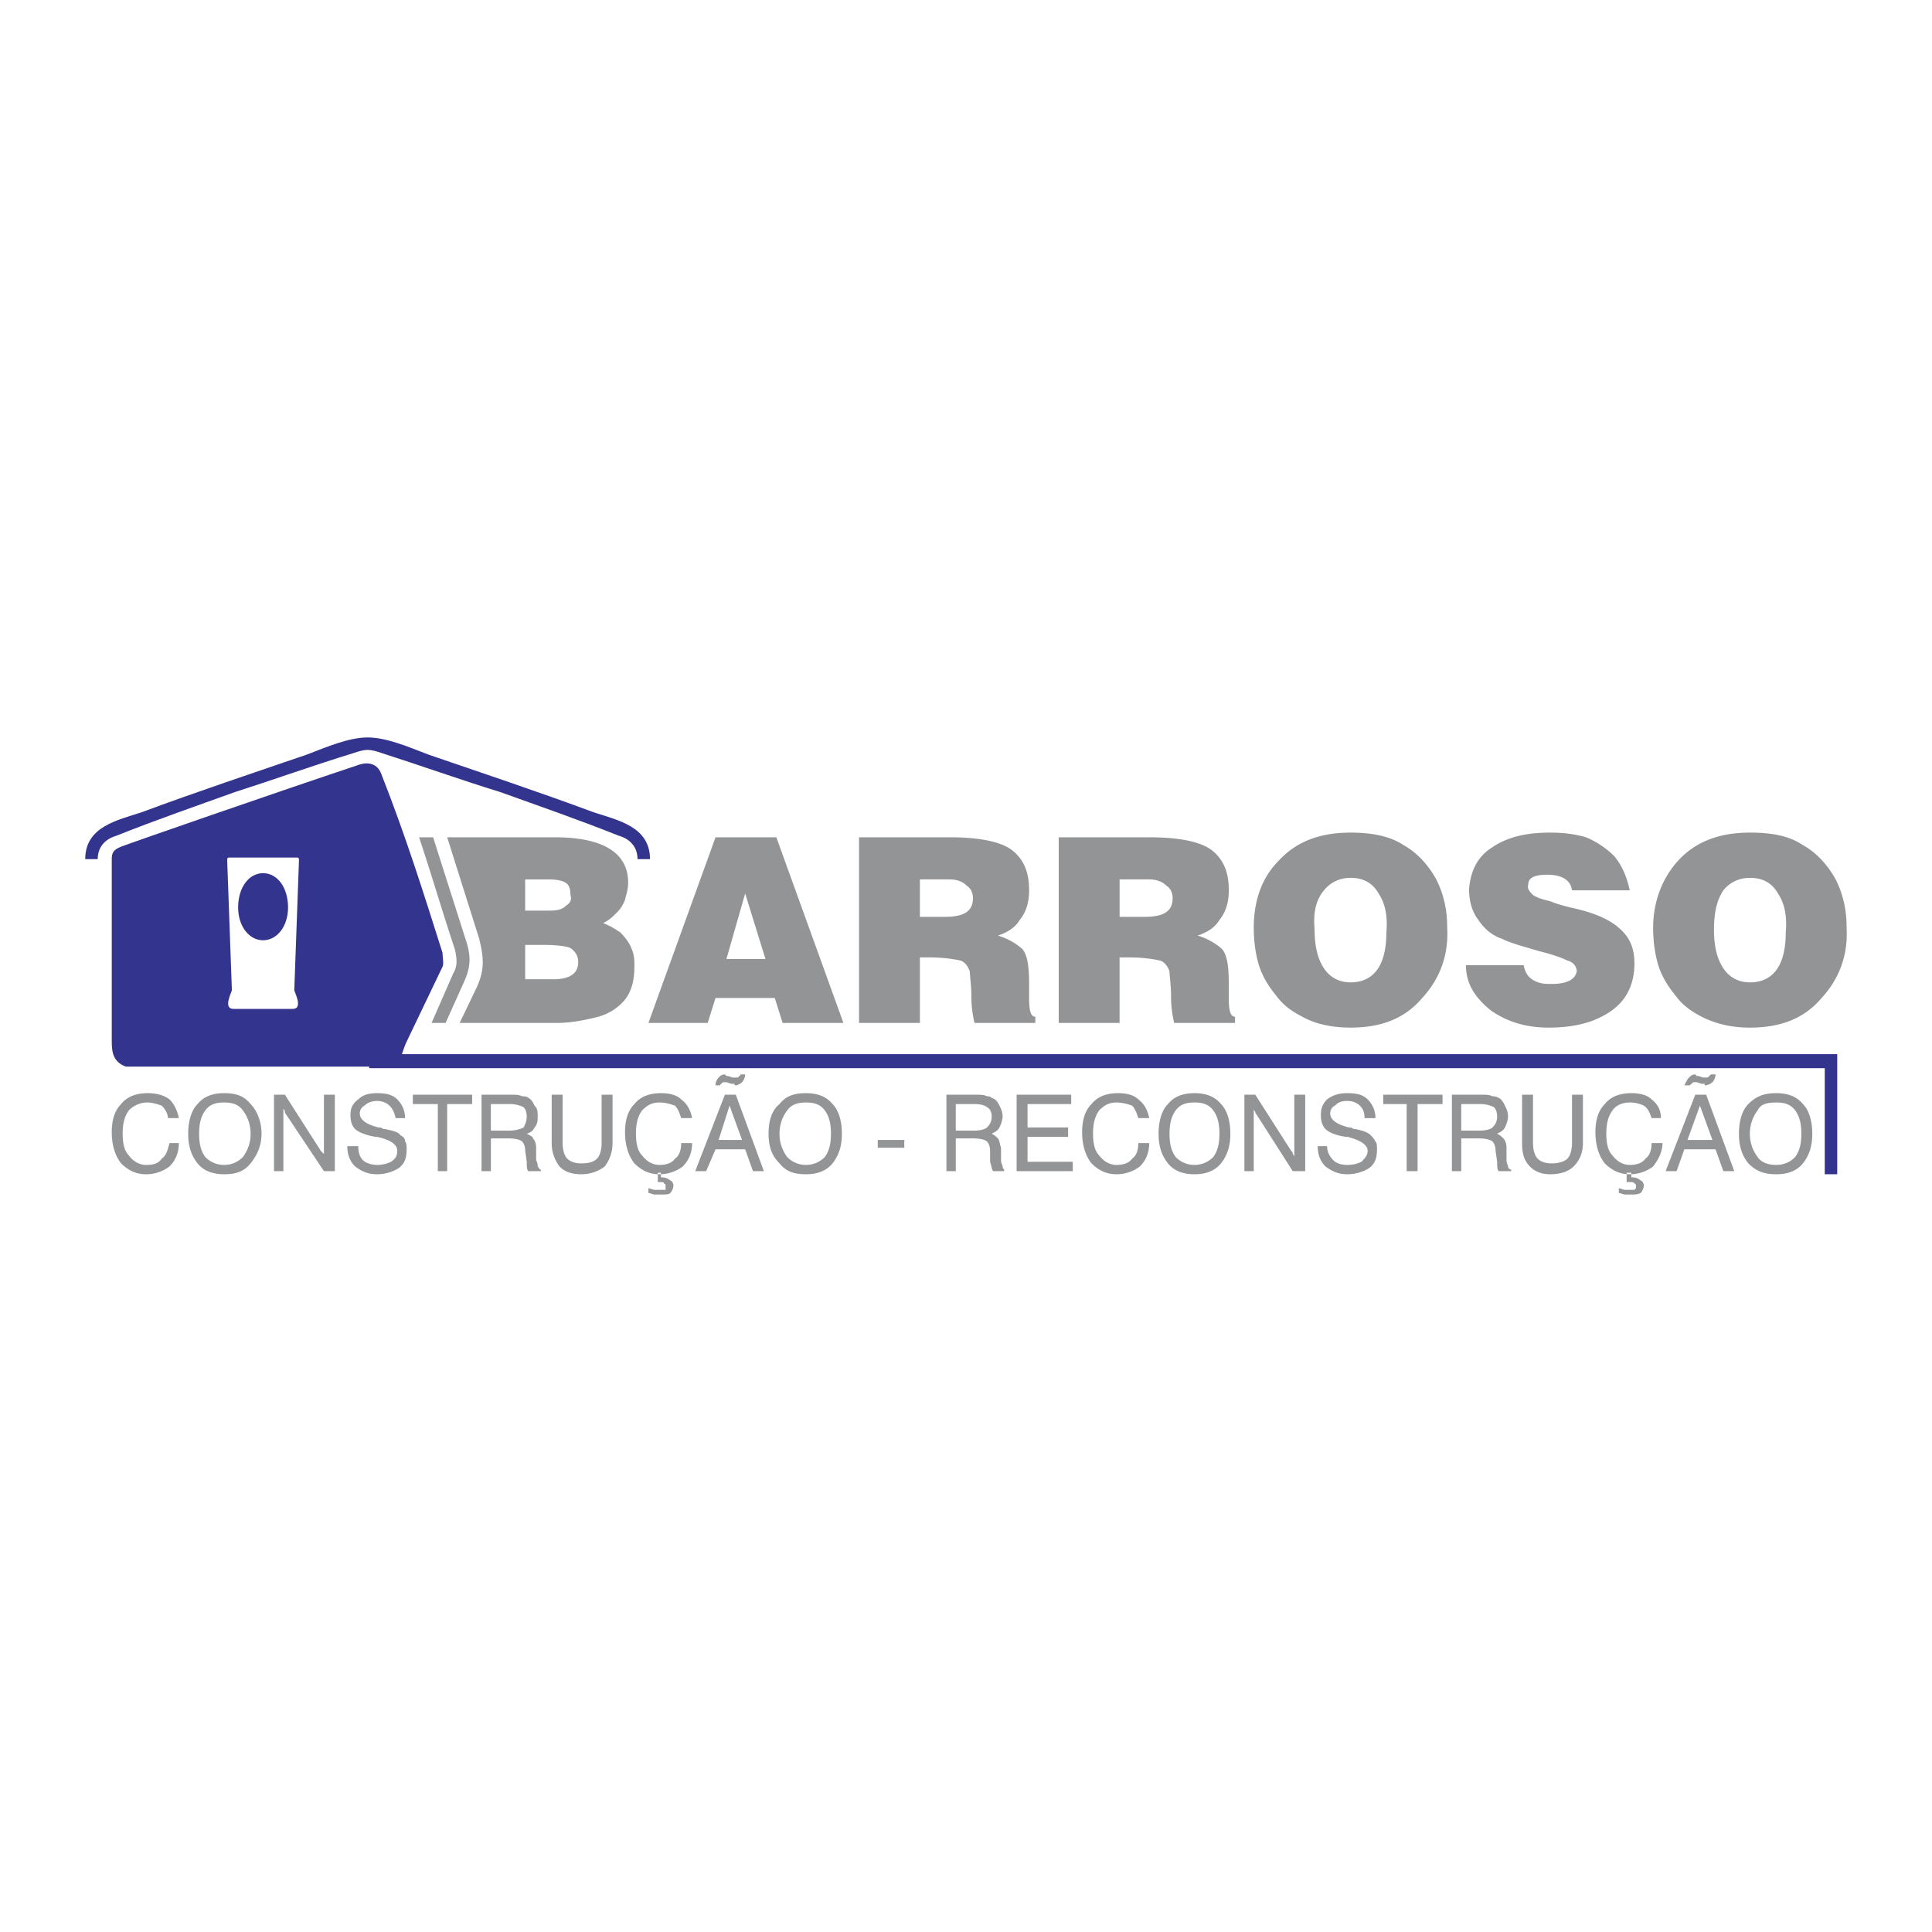 <svg xmlns="http://www.w3.org/2000/svg" width="2500" height="2500" viewBox="0 0 192.756 192.756"><g fill-rule="evenodd" clip-rule="evenodd"><path fill="#fff" d="M0 0h192.756v192.756H0V0z"/><path d="M12.084 84.471c.779-.312 15.565-5.448 23.503-8.095.778-.311 2.023-.466 2.49.935 2.335 5.914 4.204 11.829 6.071 17.744 0 .467.156 1.089 0 1.402l-3.579 7.471c-.156.311-.312.777-.468 1.244h143.2v11.984h-1.244v-10.584H36.833v-.154H12.552c-1.246-.469-1.401-1.402-1.401-2.49V85.715c0-.623.155-.934.933-1.244zm10.74 1.089c-.156 0-.156.155-.156.312l.467 12.919c0 .154-.935 1.867.155 1.867h5.914c1.091 0 .156-1.713.156-1.867l.467-12.919c0-.156 0-.312-.156-.312h-6.847zm5.915 4.98c0-2.023-1.09-3.424-2.49-3.424s-2.491 1.401-2.491 3.424c0 1.869 1.091 3.27 2.491 3.27s2.49-1.401 2.49-3.27zm-5.293-11.517c3.892-1.246 7.783-2.646 11.83-3.892.468-.156.934-.312 1.401-.312s.934.156 1.4.312c3.892 1.245 7.783 2.646 11.831 3.892 3.89 1.4 7.938 2.801 11.829 4.357 1.09.312 1.868 1.091 1.868 2.335h1.245c0-3.268-3.269-3.891-5.604-4.669-5.448-2.023-11.05-3.892-16.498-5.759-2.023-.78-4.203-1.712-6.07-1.712-1.868 0-4.048.933-6.07 1.712-5.448 1.867-11.052 3.735-16.5 5.759-2.335.778-5.604 1.401-5.604 4.669h1.245c0-1.244.78-2.023 1.868-2.335 3.891-1.556 7.938-2.957 11.829-4.357z" fill="#33348e"/><path d="M174.584 87.584c-1.09 0-2.023.466-2.645 1.244-.623.935-.936 2.18-.936 3.892 0 1.712.312 2.957.936 3.891.621.934 1.555 1.4 2.645 1.4 2.336 0 3.58-1.712 3.58-4.98.156-1.712-.156-2.958-.777-3.892-.623-1.089-1.557-1.555-2.803-1.555zm0-4.515c2.18 0 3.893.312 5.293 1.246 1.4.777 2.49 2.023 3.268 3.424.779 1.557 1.092 3.113 1.092 4.825.154 2.802-.779 5.137-2.492 7.004-1.711 2.023-4.047 2.957-7.16 2.957-1.711 0-3.113-.311-4.514-.934-1.246-.623-2.18-1.244-2.957-2.334-.779-.934-1.402-2.023-1.713-3.113-.311-1.089-.467-2.335-.467-3.58 0-2.647.934-4.98 2.49-6.693 1.713-1.868 4.047-2.802 7.16-2.802zm-17.744 5.759c-.154-1.089-1.09-1.556-2.49-1.556-1.246 0-1.867.312-1.867.934-.156.467.154.778.467 1.09.467.312 1.09.467 1.713.622.777.312 1.4.468 2.023.623 2.178.468 3.734 1.091 4.824 2.024s1.557 2.023 1.557 3.58-.467 2.801-1.246 3.736c-.777.932-1.867 1.557-3.113 2.023-1.398.467-2.801.621-4.203.621-2.332 0-4.201-.621-5.758-1.713-1.557-1.244-2.49-2.645-2.49-4.513h5.76c.156.778.467 1.245 1.088 1.558.623.311 1.092.311 1.713.311 1.557 0 2.336-.467 2.492-1.246 0-.465-.312-.934-.936-1.089-.623-.311-1.557-.623-2.801-.934-1.557-.467-2.803-.778-3.736-1.244-.934-.312-1.713-.935-2.334-1.869-.623-.778-.936-1.869-.936-3.113.156-1.712.779-3.113 2.18-4.047 1.557-1.089 3.426-1.557 5.916-1.557 1.4 0 2.49.156 3.578.468a8.82 8.82 0 0 1 2.803 1.868c.777.934 1.246 2.023 1.557 3.424h-5.761v-.001zm-22.102-1.244c-1.092 0-2.023.466-2.646 1.244-.777.935-1.09 2.18-.934 3.892 0 1.712.311 2.957.934 3.891.623.934 1.555 1.4 2.646 1.4 2.334 0 3.58-1.712 3.58-4.98.154-1.712-.156-2.958-.779-3.892-.623-1.089-1.557-1.555-2.801-1.555zm0-4.515c2.021 0 3.891.312 5.291 1.246 1.402.777 2.49 2.023 3.27 3.424.777 1.557 1.09 3.113 1.09 4.825.154 2.802-.777 5.137-2.49 7.004-1.713 2.023-4.047 2.957-7.16 2.957-1.713 0-3.27-.311-4.516-.934-1.244-.623-2.178-1.244-2.955-2.334-.779-.934-1.402-2.023-1.713-3.113-.312-1.089-.467-2.335-.467-3.58 0-2.647.777-4.98 2.49-6.693 1.713-1.868 4.047-2.802 7.16-2.802zm-29.107.468h9.027c3.113 0 5.293.467 6.381 1.401 1.092.934 1.559 2.178 1.559 3.891 0 1.246-.312 2.18-.936 2.958-.467.778-1.244 1.246-2.178 1.557 1.09.312 2.023.933 2.49 1.4.467.623.623 1.713.623 3.424v1.4c0 1.244.154 1.869.621 1.869v.621h-6.07a11.244 11.244 0 0 1-.311-2.646c0-1.088-.154-2.023-.154-2.49-.156-.465-.469-.934-.936-1.089a14.75 14.75 0 0 0-3.113-.311h-.934v6.537h-6.07V83.537h.001zm6.07 4.202v3.735h2.49c2.023 0 2.803-.623 2.803-1.867 0-.467-.156-.935-.623-1.246-.469-.466-1.09-.623-1.713-.623h-2.957v.001zm-25.993-4.202h9.027c3.113 0 5.293.467 6.383 1.401s1.557 2.178 1.557 3.891c0 1.246-.312 2.18-.934 2.958-.469.778-1.246 1.246-2.18 1.557 1.09.312 2.023.933 2.49 1.4.467.623.623 1.713.623 3.424v1.4c0 1.244.156 1.869.621 1.869v.621h-6.068a11.13 11.13 0 0 1-.312-2.646c0-1.088-.156-2.023-.156-2.49-.155-.465-.467-.934-.933-1.089a14.761 14.761 0 0 0-3.114-.311h-.934v6.537h-6.07V83.537zm6.07 4.202v3.735h2.49c2.023 0 2.802-.623 2.802-1.867 0-.467-.156-.935-.624-1.246-.467-.466-1.089-.623-1.712-.623h-2.956v.001zm-19.301 7.938h3.892l-2.023-6.537-1.869 6.537zm-1.09-12.14h6.07l6.692 18.522H78.08l-.779-2.49h-5.915l-.778 2.49h-5.915l6.694-18.522zm-18.99 14.164H55.2c1.712 0 2.49-.623 2.49-1.713 0-.621-.312-1.089-.777-1.4-.312-.156-1.246-.312-2.647-.312h-1.869v3.425zm0-6.849h2.492c.778 0 1.245-.155 1.556-.467.468-.312.623-.623.468-1.089 0-.623-.156-.934-.312-1.09-.312-.31-.935-.466-1.869-.466h-2.335v3.112zm-10.584-7.315h1.4l3.27 10.273c.515 1.539.496 2.627-.164 4.103l-1.86 4.146h-1.401l2.179-4.98c.467-.778.312-1.556.156-2.334-1.245-3.737-2.334-7.473-3.58-11.208zm13.542 0c4.825 0 7.315 1.556 7.315 4.514 0 .623-.155 1.09-.312 1.712a3.387 3.387 0 0 1-.777 1.245c-.467.467-.778.778-1.401 1.089.778.312 1.246.623 1.712.935.466.466.934 1.089 1.089 1.556.312.623.312 1.245.312 1.869 0 1.4-.312 2.488-.935 3.268-.622.779-1.556 1.4-2.646 1.713-1.245.311-2.646.621-4.203.621h-9.65l1.64-3.416c.917-1.912.755-3.181.292-5.047l-3.176-10.059h10.74zm-38.446 30.508h.935c0 .934-.312 1.711-.935 2.334-.622.467-1.4.777-2.334.777-1.091 0-1.868-.467-2.491-1.088-.623-.779-.933-1.867-.933-3.113s.31-2.18.933-2.803c.623-.777 1.556-1.088 2.646-1.088.778 0 1.557.154 2.179.621.468.467.779 1.09.935 1.869h-1.09c0-.467-.312-.936-.623-1.246-.467-.156-.935-.312-1.401-.312-.778 0-1.401.312-1.867.779-.467.623-.623 1.4-.623 2.336 0 .934.156 1.711.623 2.178.466.623 1.089.936 1.712.936.778 0 1.245-.156 1.556-.623.466-.313.622-.934.778-1.557zm2.958-.934c0 .934.155 1.711.623 2.334a2.577 2.577 0 0 0 1.867.779c.779 0 1.401-.312 1.869-.779.467-.623.778-1.4.778-2.334 0-.936-.311-1.713-.778-2.336-.468-.623-1.089-.779-1.869-.779-.778 0-1.4.156-1.867.779-.468.623-.623 1.401-.623 2.336zm-1.09 0c0-1.246.312-2.336.935-2.959.622-.777 1.556-1.088 2.645-1.088 1.246 0 2.024.311 2.646 1.088.623.623 1.09 1.713 1.09 2.959 0 1.244-.467 2.178-1.09 2.957-.623.777-1.401 1.088-2.646 1.088-1.089 0-2.023-.311-2.645-1.088-.624-.779-.935-1.713-.935-2.957zm8.561 3.735v-7.627h1.089l3.581 5.604.311.311v.312-6.227h1.089v7.627h-1.089l-3.736-5.604s-.156-.154-.156-.311c0 0 0-.156-.155-.312v6.227h-.934zm7.315-2.491h1.091c0 .623.155 1.09.466 1.4.312.312.935.469 1.401.469.623 0 1.089-.156 1.401-.312.466-.311.623-.623.623-1.09 0-.621-.623-1.09-2.023-1.4h-.155c-.935-.156-1.712-.467-2.024-.777-.312-.312-.467-.779-.467-1.402s.156-1.09.779-1.557c.466-.467 1.089-.621 1.867-.621.934 0 1.557.154 2.023.621s.778 1.09.778 1.869h-.935c-.155-.623-.31-.936-.621-1.246-.312-.312-.78-.467-1.246-.467s-.934.154-1.246.467a.855.855 0 0 0-.467.779c0 .621.623 1.088 1.868 1.4.156 0 .311 0 .467.156h.156c.779.156 1.4.311 1.557.621.311.156.467.312.467.623.156.156.156.467.156.779 0 .777-.156 1.4-.779 1.867-.466.311-1.245.621-2.179.621s-1.557-.311-2.179-.777c-.467-.466-.779-1.089-.779-2.023zm9.028 2.491v-6.693H41.19v-.934h5.915v.934h-2.49v6.693h-.934zm5.292-6.694v2.648h1.868c.623 0 1.089-.156 1.401-.312.155-.312.311-.623.311-1.09s-.156-.779-.311-.934a3.104 3.104 0 0 0-1.401-.312h-1.868zm-.932-.933h2.957c.467 0 .779 0 1.089.156.156 0 .467 0 .624.156.311.154.467.465.622.777.312.311.312.623.312 1.09 0 .311 0 .777-.312 1.09-.155.312-.311.467-.778.623.312.154.624.311.624.467.155.154.311.467.311.934v1.244c.155.312.155.469.155.623.155.156.155.311.312.311v.156h-1.245c-.156-.156-.156-.467-.156-.934l-.156-1.09c0-.467-.155-.777-.311-.934-.155-.156-.622-.311-1.401-.311h-1.712v3.268h-.933v-7.626h-.002zm7.002 4.826v-4.826h1.09v4.826c0 .623.156 1.244.468 1.557.312.311.777.467 1.4.467.779 0 1.245-.156 1.556-.467.312-.312.468-.934.468-1.557v-4.826h1.089v4.826c0 .934-.311 1.711-.778 2.334a3.826 3.826 0 0 1-2.335.777c-1.088 0-1.712-.311-2.179-.777a3.822 3.822 0 0 1-.779-2.334zm12.92 0h1.09c0 .934-.312 1.711-.935 2.334-.622.467-1.4.777-2.333.777-1.091 0-1.869-.467-2.491-1.088-.623-.779-.935-1.867-.935-3.113s.312-2.18.935-2.803c.623-.777 1.557-1.088 2.646-1.088.778 0 1.557.154 2.023.621.623.467.935 1.09 1.09 1.869h-1.09c-.155-.467-.311-.936-.623-1.246-.467-.156-.935-.312-1.556-.312-.779 0-1.246.312-1.712.779-.467.623-.623 1.4-.623 2.336 0 .934.156 1.711.623 2.178.466.623 1.089.936 1.712.936.621 0 1.244-.156 1.556-.623.468-.313.623-.934.623-1.557zm-3.269 4.98c.156 0 .467.156.623.156h.623c.466 0 .778 0 .934-.156.155-.156.312-.469.312-.777 0-.156-.157-.469-.312-.469a1.2 1.2 0 0 0-.778-.311h-.156v-.467h-.311v.934h.156c.311 0 .466 0 .466.156.155 0 .155.156.155.311v.312h-1.089c-.156 0-.467-.158-.623-.158v.469zm7.005-5.293h2.334l-1.245-3.424-1.089 3.424zm-2.335 3.114l2.958-7.627h1.089l2.802 7.627h-1.089l-.778-2.178h-2.958l-.934 2.178h-1.09zm4.981-9.651c0 .312-.156.623-.312.777-.156.156-.467.312-.623.312-.156 0-.156-.156-.156-.156h-.31l-.468-.156h-.156c-.156 0-.311 0-.311.156-.156 0-.156.156-.156.156h-.467c0-.312.155-.623.312-.777.155-.156.312-.312.623-.312l.156.156h.156l.466.156h.311c.155 0 .312 0 .312-.156.155 0 .155-.156.155-.156h.468zm3.425 5.916c0 .934.311 1.711.777 2.334a2.575 2.575 0 0 0 1.867.779c.779 0 1.401-.312 1.868-.779.467-.623.623-1.4.623-2.334 0-.936-.156-1.713-.623-2.336s-1.089-.779-1.868-.779c-.778 0-1.401.156-1.867.779s-.777 1.401-.777 2.336zm-1.091 0c0-1.246.311-2.336 1.091-2.959.621-.777 1.4-1.088 2.645-1.088 1.091 0 2.023.311 2.646 1.088.623.623.934 1.713.934 2.959 0 1.244-.311 2.178-.934 2.957-.623.777-1.556 1.088-2.646 1.088-1.245 0-2.023-.311-2.645-1.088-.78-.779-1.091-1.713-1.091-2.957zm10.896 1.401v-.779h2.646v.779h-2.646zm7.783-4.36v2.648h1.869c.621 0 1.088-.156 1.244-.312.311-.312.467-.623.467-1.09s-.156-.779-.467-.934c-.156-.156-.623-.312-1.244-.312h-1.869zm-.935-.933h2.958c.467 0 .777 0 1.09.156.156 0 .311 0 .467.156.467.154.623.465.779.777.154.311.311.623.311 1.09 0 .311-.156.777-.311 1.09-.156.312-.467.467-.779.623.312.154.467.311.623.467.156.154.156.467.311.934v1.244c0 .312.156.469.156.623 0 .156.154.311.154.311v.156h-1.088c-.156-.156-.156-.467-.312-.934v-1.09c0-.467-.154-.777-.311-.934s-.623-.311-1.4-.311h-1.712v3.268h-.935v-7.626h-.001zm7.005 7.627v-7.627h5.447v.934h-4.357v2.336h4.047v.934h-4.047v2.49h4.514v.934h-5.604v-.001zm12.142-2.801h1.088c0 .934-.311 1.711-.934 2.334a3.82 3.82 0 0 1-2.334.777c-1.09 0-1.869-.467-2.49-1.088-.623-.779-.936-1.867-.936-3.113s.312-2.18.936-2.803c.621-.777 1.555-1.088 2.646-1.088.777 0 1.555.154 2.023.621.621.467.932 1.09 1.088 1.869h-1.088c-.156-.467-.312-.936-.623-1.246-.469-.156-.936-.312-1.557-.312-.779 0-1.246.312-1.713.779-.467.623-.623 1.4-.623 2.336 0 .934.156 1.711.623 2.178.467.623 1.09.936 1.713.936.621 0 1.244-.156 1.557-.623.468-.313.624-.934.624-1.557zm3.114-.934c0 .934.154 1.711.621 2.334.467.467 1.09.779 1.867.779.779 0 1.402-.312 1.867-.779.469-.623.623-1.4.623-2.334 0-.936-.154-1.713-.623-2.336-.465-.623-1.088-.779-1.867-.779-.777 0-1.4.156-1.867.779s-.621 1.401-.621 2.336zm-1.092 0c0-1.246.311-2.336.936-2.959.621-.777 1.555-1.088 2.645-1.088s2.023.311 2.646 1.088c.623.623.934 1.713.934 2.959 0 1.244-.311 2.178-.934 2.957-.623.777-1.557 1.088-2.646 1.088s-2.023-.311-2.645-1.088c-.626-.779-.936-1.713-.936-2.957zm8.562 3.735v-7.627h1.088l3.58 5.604c.156.156.156.156.156.311a.483.483 0 0 1 .156.312v-6.227h1.088v7.627h-1.244l-3.58-5.604s-.156-.154-.156-.311c0 0-.154-.156-.154-.312v6.227h-.934zm7.315-2.491h.934c0 .623.312 1.09.623 1.4.311.312.777.469 1.402.469.621 0 1.088-.156 1.4-.312.311-.311.623-.623.623-1.09 0-.621-.779-1.09-2.023-1.4h-.156c-1.09-.156-1.713-.467-2.023-.777-.312-.312-.467-.779-.467-1.402s.154-1.09.621-1.557c.623-.467 1.244-.621 2.025-.621.932 0 1.555.154 2.023.621.465.467.777 1.09.777 1.869h-1.09c0-.623-.156-.936-.467-1.246-.312-.312-.779-.467-1.244-.467-.625 0-.936.154-1.246.467a.855.855 0 0 0-.467.779c0 .621.621 1.088 1.867 1.4.156 0 .311 0 .467.156h.156c.777.156 1.246.311 1.555.621.156.156.312.312.469.623.154.156.154.467.154.779 0 .777-.154 1.4-.777 1.867-.467.311-1.246.621-2.178.621-.936 0-1.559-.311-2.18-.777-.466-.466-.778-1.089-.778-2.023zm8.873 2.491v-6.693h-2.336v-.934h5.916v.934h-2.49v6.693h-1.09zm5.447-6.694v2.648h1.867c.623 0 1.09-.156 1.246-.312.311-.312.467-.623.467-1.09s-.156-.779-.311-.934a3.109 3.109 0 0 0-1.402-.312h-1.867zm-.934-.933h2.957c.467 0 .777 0 1.09.156.156 0 .311 0 .623.156.311.154.467.465.621.777.156.311.312.623.312 1.09 0 .311-.156.777-.312 1.09-.154.312-.467.467-.777.623.311.154.467.311.623.467.154.154.311.467.311.934v1.244c0 .312.156.469.156.623 0 .156.154.311.311.311v.156h-1.244c-.156-.156-.156-.467-.156-.934l-.156-1.09c0-.467-.154-.777-.311-.934s-.623-.311-1.4-.311h-1.713v3.268h-.934v-7.626h-.001zm7.004 4.826v-4.826h1.09v4.826c0 .623.154 1.244.467 1.557.311.311.779.467 1.4.467.623 0 1.246-.156 1.557-.467.312-.312.467-.934.467-1.557v-4.826h1.09v4.826c0 .934-.311 1.711-.934 2.334-.467.467-1.246.777-2.334.777-.936 0-1.559-.311-2.025-.777-.621-.623-.778-1.4-.778-2.334zm12.92 0h1.088c0 .934-.467 1.711-.934 2.334a3.82 3.82 0 0 1-2.334.777c-1.09 0-1.867-.467-2.49-1.088-.623-.779-.934-1.867-.934-3.113s.311-2.18.934-2.803c.623-.777 1.555-1.088 2.646-1.088.777 0 1.555.154 2.023.621.621.467.932 1.09.932 1.869h-.932c-.156-.467-.312-.936-.779-1.246a3.1 3.1 0 0 0-1.4-.312c-.779 0-1.4.312-1.713.779-.467.623-.623 1.4-.623 2.336 0 .934.156 1.711.623 2.178.469.623 1.09.936 1.713.936s1.244-.156 1.557-.623c.467-.313.623-.934.623-1.557zm-3.269 4.98c.154 0 .467.156.623.156h.623c.311 0 .623 0 .932-.156.156-.156.312-.469.312-.777 0-.156-.156-.469-.312-.469a1.189 1.189 0 0 0-.777-.311h-.154v-.467h-.467v.934h.31c.156 0 .467 0 .467.156.156 0 .156.156.156.311s0 .154-.156.312H162.133c-.156 0-.469-.158-.623-.158v.469zm6.849-5.293h2.488l-1.244-3.424-1.244 3.424zm-2.179 3.114l2.957-7.627h1.09l2.801 7.627h-1.088l-.779-2.178h-3.113l-.777 2.178h-1.091zm4.98-9.651c0 .312-.156.623-.312.777a1.179 1.179 0 0 1-.777.312v-.156h-.311l-.467-.156h-.156-.156s-.156 0-.156.156c-.154 0-.154.156-.309.156h-.469c.156-.312.312-.623.469-.777.154-.156.309-.312.621-.312l.156.156h.154l.469.156h.31c.156 0 .156 0 .311-.156l.156-.156h.467zm3.424 5.916c0 .934.312 1.711.779 2.334.311.467.934.779 1.867.779.777 0 1.4-.312 1.867-.779.467-.623.623-1.4.623-2.334 0-.936-.156-1.713-.623-2.336s-1.09-.779-1.867-.779c-.934 0-1.557.156-1.867.779a3.826 3.826 0 0 0-.779 2.336zm-1.09 0c0-1.246.312-2.336.936-2.959.777-.777 1.555-1.088 2.801-1.088 1.09 0 2.023.311 2.646 1.088.623.623.934 1.713.934 2.959 0 1.244-.311 2.178-.934 2.957-.623.777-1.557 1.088-2.646 1.088-1.246 0-2.023-.311-2.801-1.088-.623-.779-.936-1.713-.936-2.957z" fill="#929496"/></g></svg>